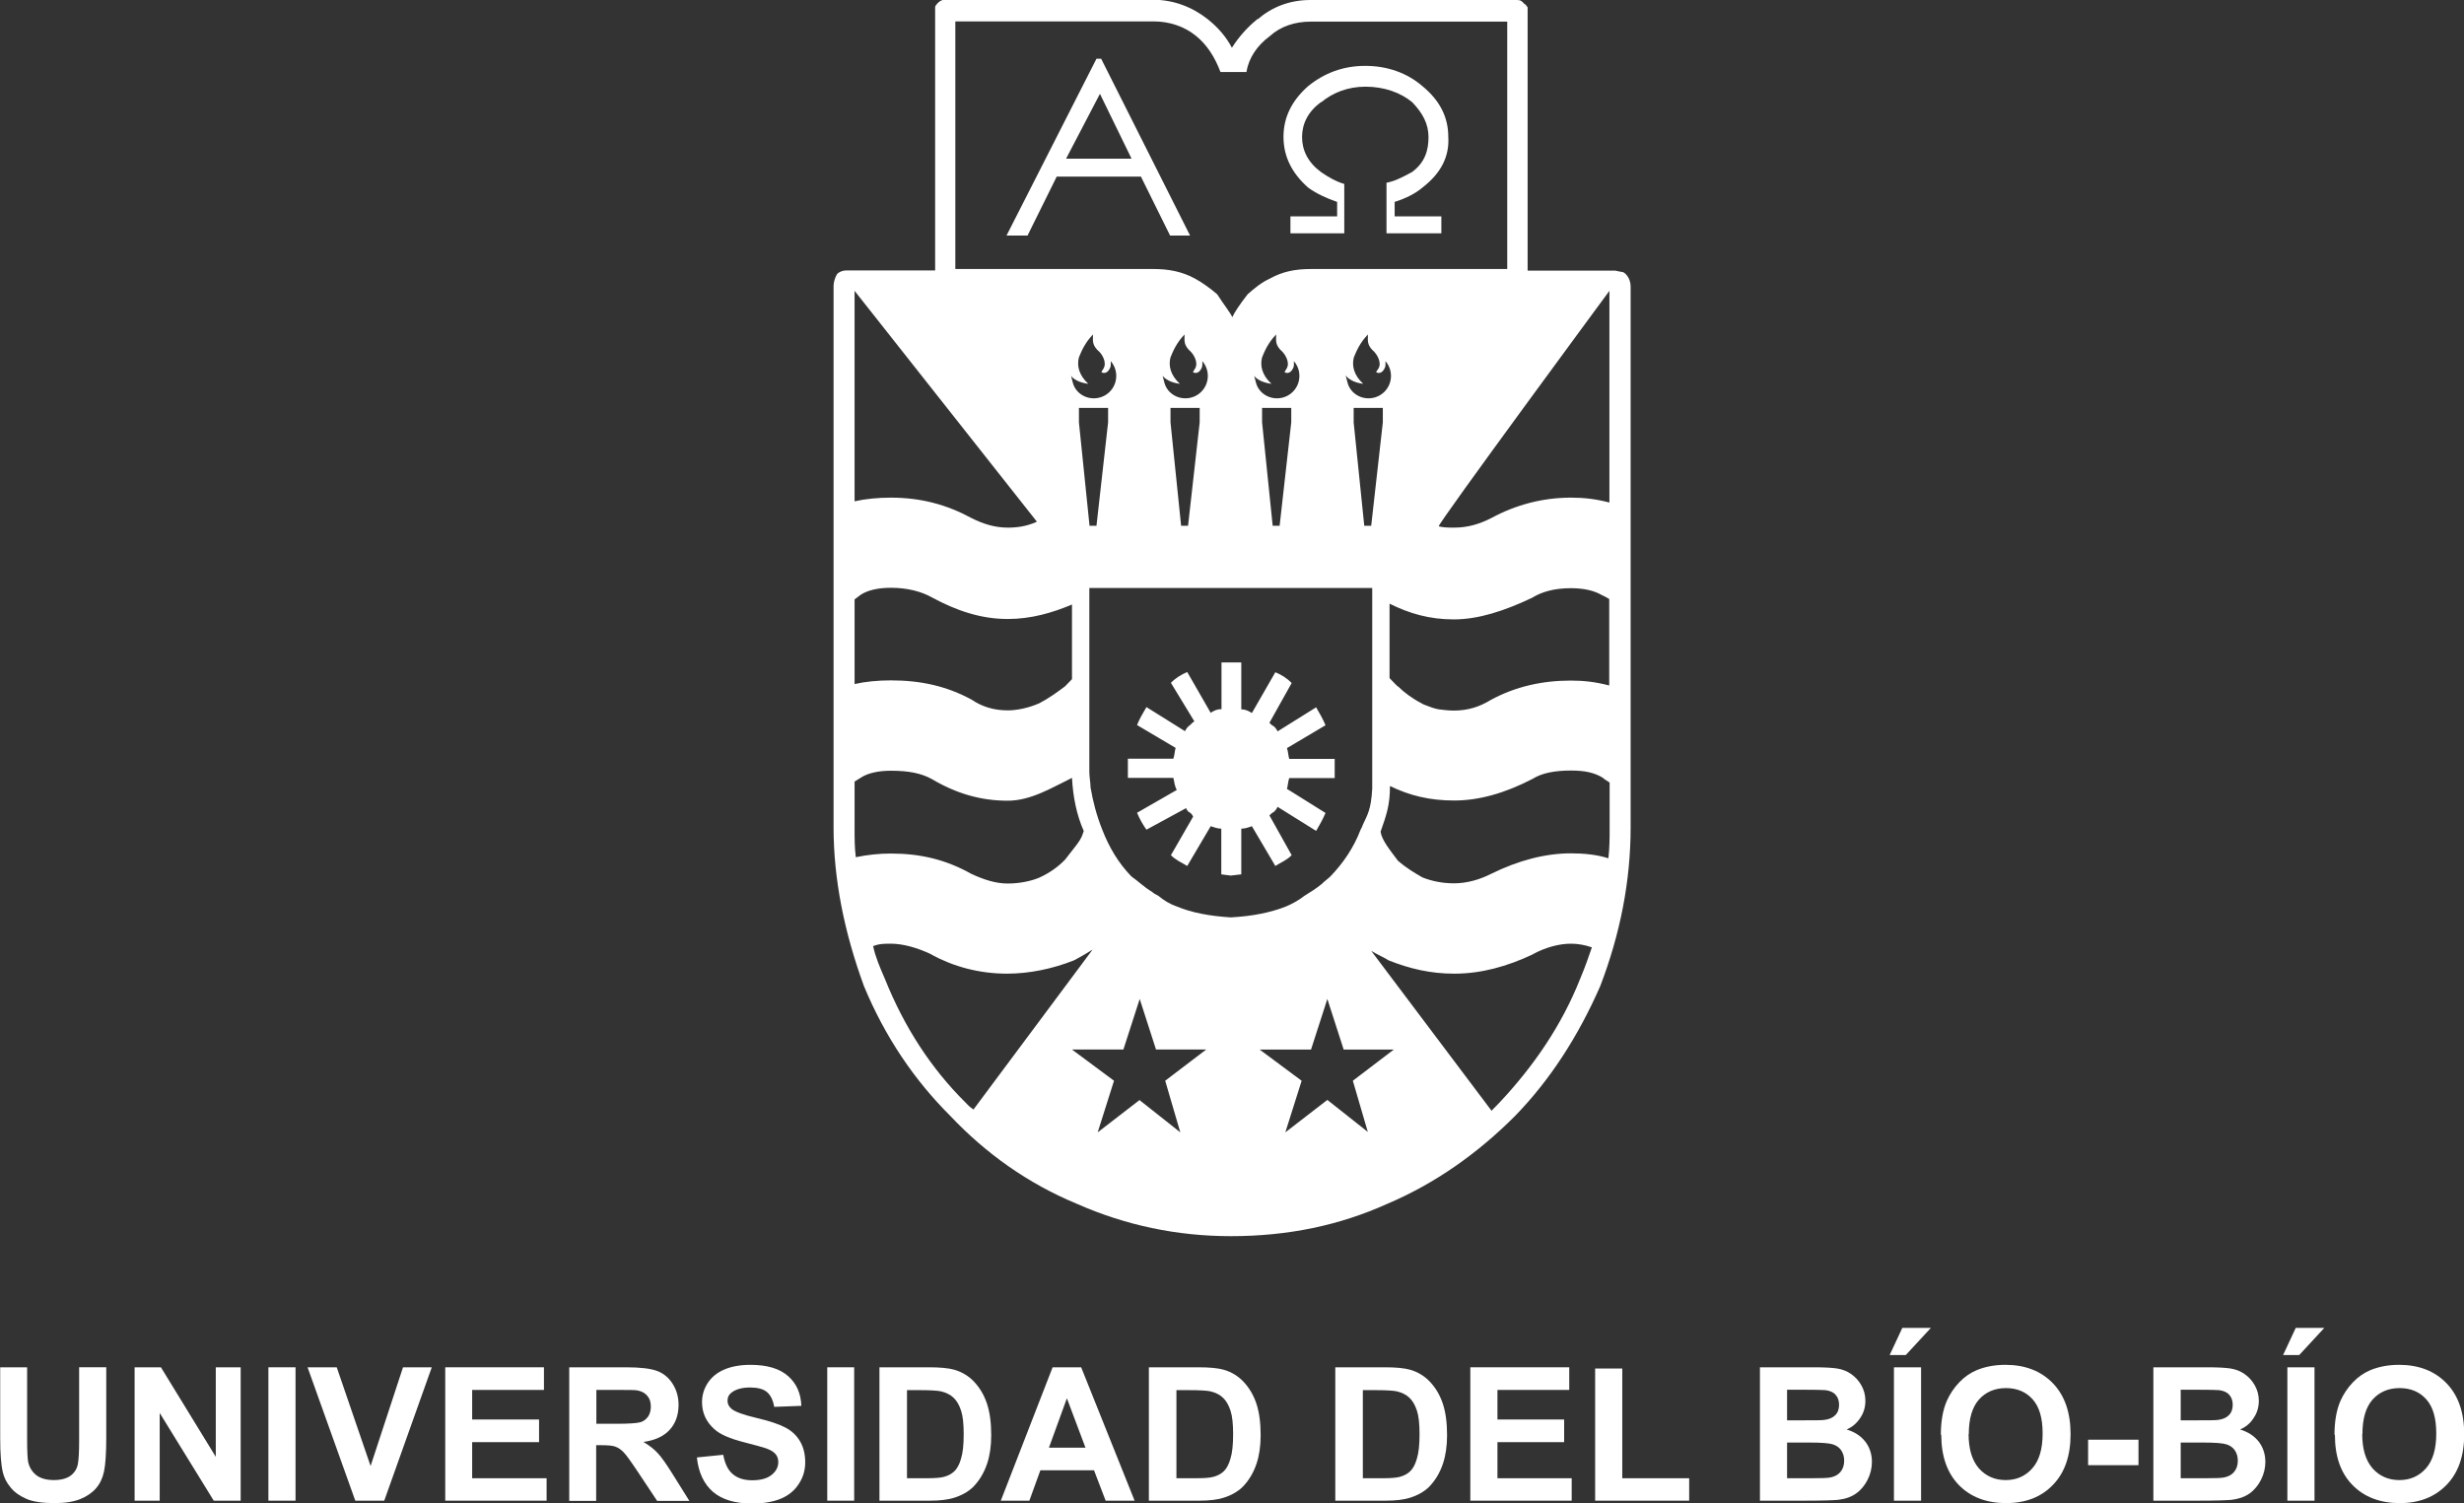 <?xml version="1.0" encoding="UTF-8"?> <svg xmlns="http://www.w3.org/2000/svg" id="FONDO" viewBox="0 0 120.81 73.7"><rect x="0" y="0" width="120.81" height="73.7" fill="#333333" stroke="none"/><defs><style> .cls-1, .cls-2 { fill: #fff; } .cls-2 { fill-rule: evenodd; } </style></defs><path class="cls-1" d="m66.37,20.71l.52,5.07h.34l.57-5.07v-.71h-1.43v.71h0Zm-.39-2.29c.05.17.08.3.08.3.1.47.53.81,1.04.81.61,0,1.1-.49,1.1-1.1,0-.27-.1-.53-.27-.72.01.14,0,.24-.02.3-.14.35-.38.29-.44.23l.12-.18c.18-.32-.13-.73-.2-.8-.39-.34-.32-.56-.32-.86-.4.41-.57.83-.69,1.12-.11.41,0,.88.46,1.3-.46-.06-.74-.24-.86-.41h0Zm-4.49,0c.05.17.08.3.08.3.1.47.53.81,1.04.81.61,0,1.1-.49,1.1-1.1,0-.27-.1-.53-.27-.72.01.14,0,.24-.02.3-.14.35-.38.29-.44.23l.11-.18c.18-.32-.13-.73-.2-.8-.39-.34-.32-.56-.32-.86-.4.41-.57.83-.69,1.12-.11.41,0,.88.46,1.3-.46-.06-.75-.24-.86-.41h0Zm.39,2.29l.52,5.07h.34l.57-5.07v-.71h-1.43v.71h0Zm-4.49,0l.52,5.07h.34l.57-5.07v-.71h-1.43v.71h0Zm-.39-2.29c.05.17.08.3.08.3.1.47.53.81,1.04.81.61,0,1.1-.49,1.1-1.1,0-.27-.1-.53-.27-.72.01.14,0,.24-.02.3-.14.35-.38.29-.44.23l.11-.18c.18-.32-.13-.73-.2-.8-.39-.34-.32-.56-.32-.86-.4.41-.57.83-.69,1.12-.11.41,0,.88.46,1.3-.46-.06-.74-.24-.86-.41h0Zm-4.49,0c.05.17.08.3.08.3.1.47.53.81,1.04.81.61,0,1.1-.49,1.1-1.1,0-.27-.1-.53-.27-.72.01.14,0,.24-.02.3-.14.35-.38.29-.44.23l.11-.18c.18-.32-.12-.73-.2-.8-.39-.34-.32-.56-.32-.86-.4.41-.57.83-.69,1.12-.11.41,0,.88.46,1.3-.46-.06-.75-.24-.86-.41h0Zm.39,2.29l.52,5.07h.34l.57-5.07v-.71h-1.43v.71h0ZM61.67.94c.69-.59,1.55-.94,2.58-.94h10.14c.17,0,.23.06.34.18.11.06.11.12.17.18v12.91h4.3l.29.06c.11,0,.17.06.23.12.17.18.23.41.23.59v26.53c0,2.65-.52,5.25-1.49,7.78-1.09,2.48-2.46,4.6-4.18,6.37-1.83,1.83-3.9,3.3-6.25,4.3-2.35,1.06-4.87,1.59-7.68,1.59-2.64,0-5.16-.53-7.56-1.59-2.41-1-4.47-2.48-6.19-4.3-1.78-1.77-3.21-3.89-4.24-6.37-.97-2.65-1.49-5.25-1.49-7.78V14.03c0-.18.06-.41.17-.59.11-.12.29-.18.46-.18h4.35V.35c0-.06.06-.12.11-.18.11-.12.23-.18.34-.18h10.26c.97,0,1.89.35,2.64.94.52.41.92.88,1.2,1.41.34-.53.75-1,1.26-1.41h0Zm-.57,2.59h-1.26c-.29-.77-.69-1.36-1.2-1.77-.57-.47-1.32-.71-2.06-.71h-9.74v12.14h9.74c.69,0,1.38.12,2.01.47.34.18.74.47,1.09.77.34.53.63.88.74,1.12.11-.24.34-.59.75-1.12.34-.3.69-.59,1.09-.77.63-.35,1.26-.47,2.01-.47h9.63V1.06h-9.63c-.8,0-1.49.24-2.01.71-.63.47-1.03,1.06-1.15,1.77h0Zm9.45,22.28c.23.06.52.06.74.06.69,0,1.26-.18,1.83-.47,1.2-.65,2.52-1,3.9-1,.63,0,1.2.06,1.89.24v-10.38s-8.48,11.5-8.37,11.55h0Zm-2.01,7.84c.29.29.69.59,1.15.83l.11.06c.33.13.52.2.74.24.21.03.52.06.74.06.69,0,1.26-.18,1.83-.53,1.2-.65,2.52-.94,3.9-.94.63,0,1.2.06,1.89.24v-4.24c-.11-.06-.23-.14-.34-.18-.4-.24-.92-.35-1.55-.35-.8,0-1.43.18-1.89.47-1.37.65-2.64,1.06-3.84,1.06s-2.18-.29-3.15-.77v3.65c.11.12.4.41.4.41h0Zm-26.64-19.39v10.32c.52-.12,1.15-.18,1.78-.18,1.49,0,2.75.35,3.95,1,.57.29,1.15.47,1.78.47.46,0,.92-.06,1.43-.29l-8.94-11.32h0Zm0,19.28c.52-.12,1.15-.18,1.78-.18,1.49,0,2.75.29,3.95.94.52.35,1.09.53,1.78.53.46,0,1.03-.12,1.55-.35.46-.24.86-.53,1.26-.83l.34-.35v-3.66c-.97.41-2.01.71-3.15.71-1.32,0-2.52-.41-3.72-1.06-.52-.29-1.2-.47-2.01-.47-.63,0-1.15.12-1.49.35l-.29.22s0,4.14,0,4.14h0Zm11.57,5.07c.11.65.29,1.36.57,2.06.34.88.8,1.65,1.43,2.3.34.24.63.53,1.03.77.06.06.17.12.29.18.29.24.57.41.92.53.69.29,1.6.47,2.64.53,1.09-.06,1.95-.24,2.69-.53.29-.12.63-.3.92-.53.29-.18.57-.35.86-.59.11-.12.29-.24.4-.35.63-.65,1.15-1.41,1.49-2.3.05-.08.07-.14.11-.24.22-.49.4-.71.46-1.77v-9.84h-13.87v9.02c0,.24.06.53.06.77h0Zm-.34,2.12c-.34-.77-.52-1.65-.57-2.59-.97.47-2.01,1.12-3.15,1.12-1.32,0-2.52-.35-3.72-1.06-.52-.29-1.15-.41-2.01-.41-.63,0-1.15.12-1.49.35l-.29.18v2.3c0,.47,0,.94.06,1.41.57-.12,1.15-.18,1.72-.18,1.43,0,2.69.29,3.95,1,.63.29,1.2.47,1.78.47s1.15-.12,1.55-.29c.52-.24.92-.53,1.26-.88l.46-.59c.23-.29.34-.47.4-.65l.06-.18h0Zm-7.45,6.07c-.74-.35-1.43-.53-2.01-.53-.29,0-.57,0-.86.12.11.53.34,1.06.57,1.59.97,2.42,2.29,4.42,3.95,6.07.11.12.23.24.4.35l5.84-7.84c-.29.18-.57.35-.92.53-1.03.41-2.18.65-3.27.65-1.38,0-2.64-.35-3.72-.94h0Zm10.18,7.13l2.01,1.59-.74-2.53,2.01-1.53h-2.46l-.8-2.48-.8,2.48h-2.52l2.06,1.53-.8,2.53,2.06-1.59h0Zm23-11.85c.06-.53.06-1,.06-1.47v-2.24c-.17-.12-.29-.18-.34-.24-.4-.24-.86-.35-1.55-.35-.8,0-1.43.12-1.89.41-1.37.71-2.64,1.06-3.84,1.06s-2.18-.24-3.15-.71c0,.94-.17,1.41-.46,2.24.06.41.45.89.85,1.42h0c.4.35.8.59,1.2.82.46.18.97.29,1.55.29.63,0,1.26-.18,1.83-.47,1.32-.65,2.64-1,3.9-1,.63,0,1.26.06,1.83.24h0Zm-3.72,4.72c-1.26.59-2.52.94-3.84.94-1.15,0-2.18-.24-3.21-.65-.29-.18-.57-.29-.86-.47l5.9,7.84.4-.41c1.66-1.77,3.04-3.77,3.95-6.07.26-.62.4-1.04.57-1.53-.34-.12-.69-.18-1.03-.18-.57,0-1.26.18-1.89.53h0Zm-8.07,8.72l-.74-2.53,2.01-1.53h-2.46l-.8-2.48-.8,2.48h-2.52l2.06,1.53-.8,2.53,2.06-1.59,2.01,1.59h0Z"></path><path class="cls-1" d="m64.76,5.01c-.63.47-.92,1.06-.92,1.71s.29,1.24.92,1.71c.34.24.74.47,1.15.59v2.42h-2.64v-.83h2.29v-.71c-.52-.18-1.03-.41-1.43-.71-.8-.71-1.2-1.53-1.2-2.48s.4-1.77,1.2-2.48c.8-.65,1.72-1,2.81-1s2.06.35,2.81,1c.86.71,1.26,1.53,1.26,2.48.06.94-.34,1.77-1.26,2.48-.34.29-.8.53-1.37.71v.71h2.29v.83h-2.69v-2.48c.34-.06.74-.24,1.26-.53.63-.47.8-1.06.8-1.71s-.29-1.18-.8-1.71c-.57-.47-1.37-.76-2.29-.76-.86,0-1.6.29-2.18.77h0Z"></path><path class="cls-1" d="m57.37,11.55l-1.43-2.89h-4.13l-1.43,2.89h-1.03l4.41-8.67h.23l4.36,8.67h-.97Zm-1.89-3.77l-1.55-3.18-1.66,3.18h3.21Z"></path><path class="cls-1" d="m59.89,34.78v-2.3h.97v2.3c.17,0,.34.06.52.18l1.15-2c.29.12.57.29.8.53l-1.09,1.95c.06.06.11.12.23.18.06.06.11.12.17.24l1.89-1.18c.17.29.34.59.46.88l-1.89,1.12c.06.18.06.35.11.53h2.23v.94h-2.23c-.06.18-.06.35-.11.53l1.89,1.18c-.12.29-.29.59-.46.88l-1.89-1.18c-.06.12-.11.18-.17.24-.11.06-.17.12-.23.18l1.09,1.95c-.23.24-.52.35-.8.53l-1.15-1.95c-.17.06-.34.12-.52.12v2.24l-.52.06-.46-.06v-2.24c-.17,0-.34-.06-.52-.12l-1.15,1.95c-.29-.18-.57-.29-.8-.53l1.09-1.89c-.06-.12-.11-.18-.23-.24-.06-.06-.11-.12-.11-.18l-1.95,1.06c-.17-.24-.34-.53-.46-.83l1.95-1.12c-.11-.18-.11-.35-.17-.59h-2.23v-.94h2.23c.06-.18.06-.35.11-.53l-1.89-1.12c.11-.29.29-.59.46-.88l1.89,1.18c.06-.12.11-.18.17-.24.11-.06.17-.18.29-.24l-1.15-1.89c.23-.24.52-.41.8-.53l1.15,2c.17-.12.34-.18.52-.18h0Z"></path><path class="cls-1" d="m0,67.04h1.33v3.55c0,.56.02.93.05,1.09.06.27.19.48.4.65.21.16.5.24.86.24s.65-.08.84-.23c.19-.15.3-.34.34-.57.04-.22.06-.59.06-1.11v-3.62h1.33v3.44c0,.79-.04,1.34-.11,1.67-.07.33-.2.6-.39.82-.19.22-.45.4-.77.53-.32.13-.74.2-1.25.2-.62,0-1.1-.07-1.42-.22-.32-.14-.58-.33-.76-.56-.19-.23-.31-.47-.37-.73-.09-.38-.13-.93-.13-1.66v-3.49h0Z"></path><polygon class="cls-1" points="6.6 73.58 6.6 67.04 7.89 67.04 10.58 71.43 10.58 67.04 11.8 67.04 11.8 73.58 10.48 73.58 7.83 69.28 7.83 73.58 6.6 73.58 6.6 73.58"></polygon><polygon class="cls-1" points="13.16 73.58 13.16 67.04 14.49 67.04 14.49 73.58 13.16 73.58 13.16 73.58"></polygon><polygon class="cls-1" points="17.42 73.58 15.08 67.04 16.51 67.04 18.17 71.88 19.76 67.04 21.17 67.04 18.84 73.58 17.42 73.58 17.42 73.58"></polygon><polygon class="cls-1" points="21.83 73.58 21.83 67.04 26.67 67.04 26.67 68.15 23.15 68.15 23.15 69.6 26.43 69.6 26.43 70.71 23.15 70.71 23.15 72.48 26.8 72.48 26.8 73.58 21.83 73.58 21.83 73.58"></polygon><path class="cls-2" d="m27.91,73.58v-6.54h2.78c.7,0,1.21.06,1.53.18.32.12.57.33.76.63.19.3.29.64.29,1.03,0,.49-.14.9-.43,1.22-.29.32-.72.52-1.29.6.28.17.52.35.7.55.19.2.43.55.75,1.06l.8,1.28h-1.58l-.95-1.43c-.34-.51-.57-.83-.7-.96-.13-.13-.26-.22-.4-.27-.14-.05-.36-.07-.67-.07h-.27v2.73h-1.33Zm1.33-3.77h.98c.63,0,1.03-.03,1.19-.08.16-.05.28-.15.37-.28.09-.13.13-.3.13-.49,0-.22-.06-.4-.18-.53-.12-.14-.28-.22-.5-.26-.11-.02-.43-.02-.96-.02h-1.03v1.66h0Z"></path><path class="cls-1" d="m34.17,71.46l1.29-.13c.08.43.23.75.47.95.24.2.55.3.95.3.42,0,.74-.09.96-.27.22-.18.32-.39.32-.63,0-.15-.05-.29-.14-.39-.09-.11-.25-.2-.47-.28-.15-.05-.5-.15-1.05-.29-.71-.18-1.2-.39-1.48-.65-.4-.36-.6-.8-.6-1.32,0-.33.09-.65.28-.94.19-.29.46-.51.81-.66.35-.15.78-.23,1.28-.23.82,0,1.43.18,1.85.55.41.36.63.85.65,1.46l-1.33.05c-.06-.34-.18-.58-.36-.73-.18-.15-.46-.22-.83-.22s-.68.08-.89.24c-.14.1-.21.24-.21.41,0,.16.07.29.2.4.17.14.57.29,1.21.44.64.15,1.12.31,1.42.47.31.16.55.38.72.67.17.28.26.63.26,1.04,0,.38-.1.73-.31,1.05-.21.33-.5.57-.88.73-.38.16-.86.24-1.42.24-.83,0-1.46-.19-1.91-.57-.44-.38-.71-.94-.79-1.67h0Z"></path><polygon class="cls-1" points="40.56 73.58 40.56 67.04 41.88 67.04 41.88 73.58 40.56 73.58 40.56 73.58"></polygon><path class="cls-2" d="m43.14,67.04h2.41c.54,0,.96.04,1.24.12.38.11.71.31.98.6.27.29.48.64.62,1.06.14.42.21.93.21,1.55,0,.54-.07,1-.2,1.39-.16.48-.4.86-.7,1.16-.23.22-.54.4-.93.52-.29.09-.68.14-1.17.14h-2.48v-6.54h0Zm1.33,1.11v4.33h.98c.37,0,.63-.02.8-.06.21-.05.39-.14.53-.27.14-.13.26-.34.34-.63.09-.29.13-.69.13-1.2s-.04-.89-.13-1.16c-.09-.27-.21-.48-.37-.63-.16-.15-.36-.25-.61-.31-.18-.04-.54-.06-1.08-.06h-.59Z"></path><path class="cls-2" d="m55.64,73.58h-1.43l-.57-1.49h-2.63l-.54,1.49h-1.4l2.54-6.54h1.4l2.62,6.54h0Zm-2.42-2.6l-.91-2.42-.88,2.42h1.79Z"></path><path class="cls-2" d="m56.35,67.04h2.41c.54,0,.96.04,1.24.12.38.11.71.31.98.6.27.29.48.64.62,1.06.14.42.21.93.21,1.55,0,.54-.07,1-.2,1.39-.16.48-.4.86-.7,1.16-.23.22-.54.4-.93.52-.29.09-.68.14-1.17.14h-2.48v-6.54h0Zm1.33,1.11v4.33h.98c.37,0,.63-.02.8-.06.21-.05.39-.14.53-.27.14-.13.26-.34.34-.63.09-.29.13-.69.13-1.2s-.04-.89-.13-1.16c-.09-.27-.21-.48-.37-.63-.16-.15-.36-.25-.61-.31-.18-.04-.54-.06-1.08-.06h-.59Z"></path><path class="cls-2" d="m65.49,67.04h2.41c.54,0,.96.04,1.24.12.38.11.71.31.98.6.27.29.48.64.62,1.06.14.42.21.93.21,1.55,0,.54-.07,1-.2,1.39-.16.48-.4.86-.7,1.16-.23.22-.54.4-.93.52-.29.09-.68.14-1.17.14h-2.48v-6.54h0Zm1.33,1.11v4.33h.98c.37,0,.63-.02.8-.06.21-.05.39-.14.53-.27.14-.13.26-.34.34-.63.09-.29.13-.69.13-1.2s-.04-.89-.13-1.16c-.09-.27-.21-.48-.37-.63-.16-.15-.36-.25-.61-.31-.18-.04-.54-.06-1.08-.06h-.59Z"></path><polygon class="cls-1" points="72.09 73.58 72.09 67.04 76.94 67.04 76.94 68.15 73.42 68.15 73.42 69.6 76.69 69.6 76.69 70.71 73.42 70.71 73.42 72.48 77.06 72.48 77.06 73.58 72.09 73.58 72.09 73.58"></polygon><polygon class="cls-1" points="78.21 73.58 78.21 67.1 79.54 67.1 79.54 72.48 82.82 72.48 82.82 73.58 78.21 73.58 78.21 73.58"></polygon><path class="cls-2" d="m86.3,67.04h2.62c.52,0,.9.02,1.16.06.25.04.48.13.68.27.2.14.37.32.5.55.13.23.2.48.2.76,0,.31-.08.59-.25.84-.17.26-.39.45-.67.57.4.12.7.32.92.6.21.28.32.61.32.99,0,.3-.07.59-.21.87-.14.28-.33.51-.57.68-.24.17-.53.27-.89.31-.22.02-.75.04-1.59.04h-2.23v-6.54h0Zm1.32,1.09v1.51h.87c.51,0,.83,0,.96-.02.23-.03.4-.1.53-.23.13-.13.19-.3.19-.51s-.06-.37-.17-.49c-.11-.13-.28-.2-.5-.23-.13-.01-.51-.02-1.13-.02h-.76Zm0,2.6v1.75h1.22c.48,0,.78-.01.91-.04.2-.04.36-.12.48-.26.12-.14.19-.32.19-.56,0-.2-.05-.36-.14-.5-.09-.14-.23-.24-.41-.3-.18-.06-.57-.09-1.17-.09h-1.07Z"></path><path class="cls-2" d="m92.86,73.58v-6.54h1.33v6.54h-1.33Zm-.21-7.14l.62-1.33h1.4l-1.23,1.33h-.79Z"></path><path class="cls-2" d="m95.16,70.35c0-.67.1-1.23.3-1.68.15-.33.35-.63.61-.9.26-.27.54-.46.85-.59.41-.17.88-.26,1.41-.26.96,0,1.74.3,2.32.9.58.6.87,1.43.87,2.5s-.29,1.89-.86,2.48c-.57.6-1.34.9-2.3.9s-1.75-.3-2.32-.89c-.57-.59-.86-1.41-.86-2.46h0Zm1.36-.04c0,.74.17,1.3.51,1.69.34.38.78.57,1.31.57s.96-.19,1.3-.57c.34-.38.51-.95.51-1.71s-.16-1.31-.49-1.68c-.33-.37-.77-.55-1.31-.55s-.99.19-1.32.56c-.33.37-.5.94-.5,1.69h0Z"></path><polygon class="cls-1" points="102.38 71.84 102.38 70.59 104.85 70.59 104.85 71.84 102.38 71.84 102.38 71.84"></polygon><path class="cls-2" d="m105.59,67.04h2.62c.52,0,.9.02,1.16.06.25.04.48.13.68.27.2.14.37.32.5.55.13.23.2.48.2.76,0,.31-.08.59-.25.84-.16.26-.39.45-.67.57.4.12.7.32.92.6.21.28.32.61.32.99,0,.3-.07.59-.21.87-.14.28-.33.51-.57.68-.24.17-.54.27-.89.31-.22.02-.75.04-1.59.04h-2.23v-6.54h0Zm1.33,1.09v1.51h.87c.51,0,.83,0,.96-.02.23-.03.4-.1.53-.23.13-.13.19-.3.19-.51s-.06-.37-.17-.49c-.11-.13-.28-.2-.5-.23-.13-.01-.51-.02-1.13-.02h-.76Zm0,2.6v1.75h1.22c.48,0,.78-.01.91-.04.2-.04.36-.12.48-.26.12-.14.19-.32.19-.56,0-.2-.05-.36-.14-.5-.09-.14-.23-.24-.41-.3-.18-.06-.57-.09-1.17-.09h-1.07Z"></path><path class="cls-2" d="m112.15,73.58v-6.54h1.33v6.54h-1.33Zm-.21-7.14l.62-1.33h1.4l-1.23,1.33h-.79Z"></path><path class="cls-2" d="m114.46,70.35c0-.67.1-1.23.3-1.68.15-.33.35-.63.61-.9.26-.27.54-.46.85-.59.41-.17.88-.26,1.41-.26.96,0,1.74.3,2.32.9.58.6.87,1.43.87,2.5s-.29,1.89-.86,2.48c-.58.6-1.34.9-2.3.9s-1.75-.3-2.32-.89c-.58-.59-.86-1.41-.86-2.46h0Zm1.36-.04c0,.74.17,1.3.51,1.69.34.38.78.57,1.31.57s.96-.19,1.3-.57c.34-.38.51-.95.51-1.71s-.16-1.31-.49-1.68c-.33-.37-.77-.55-1.31-.55s-.99.19-1.32.56c-.33.37-.5.94-.5,1.69h0Z"></path></svg> 